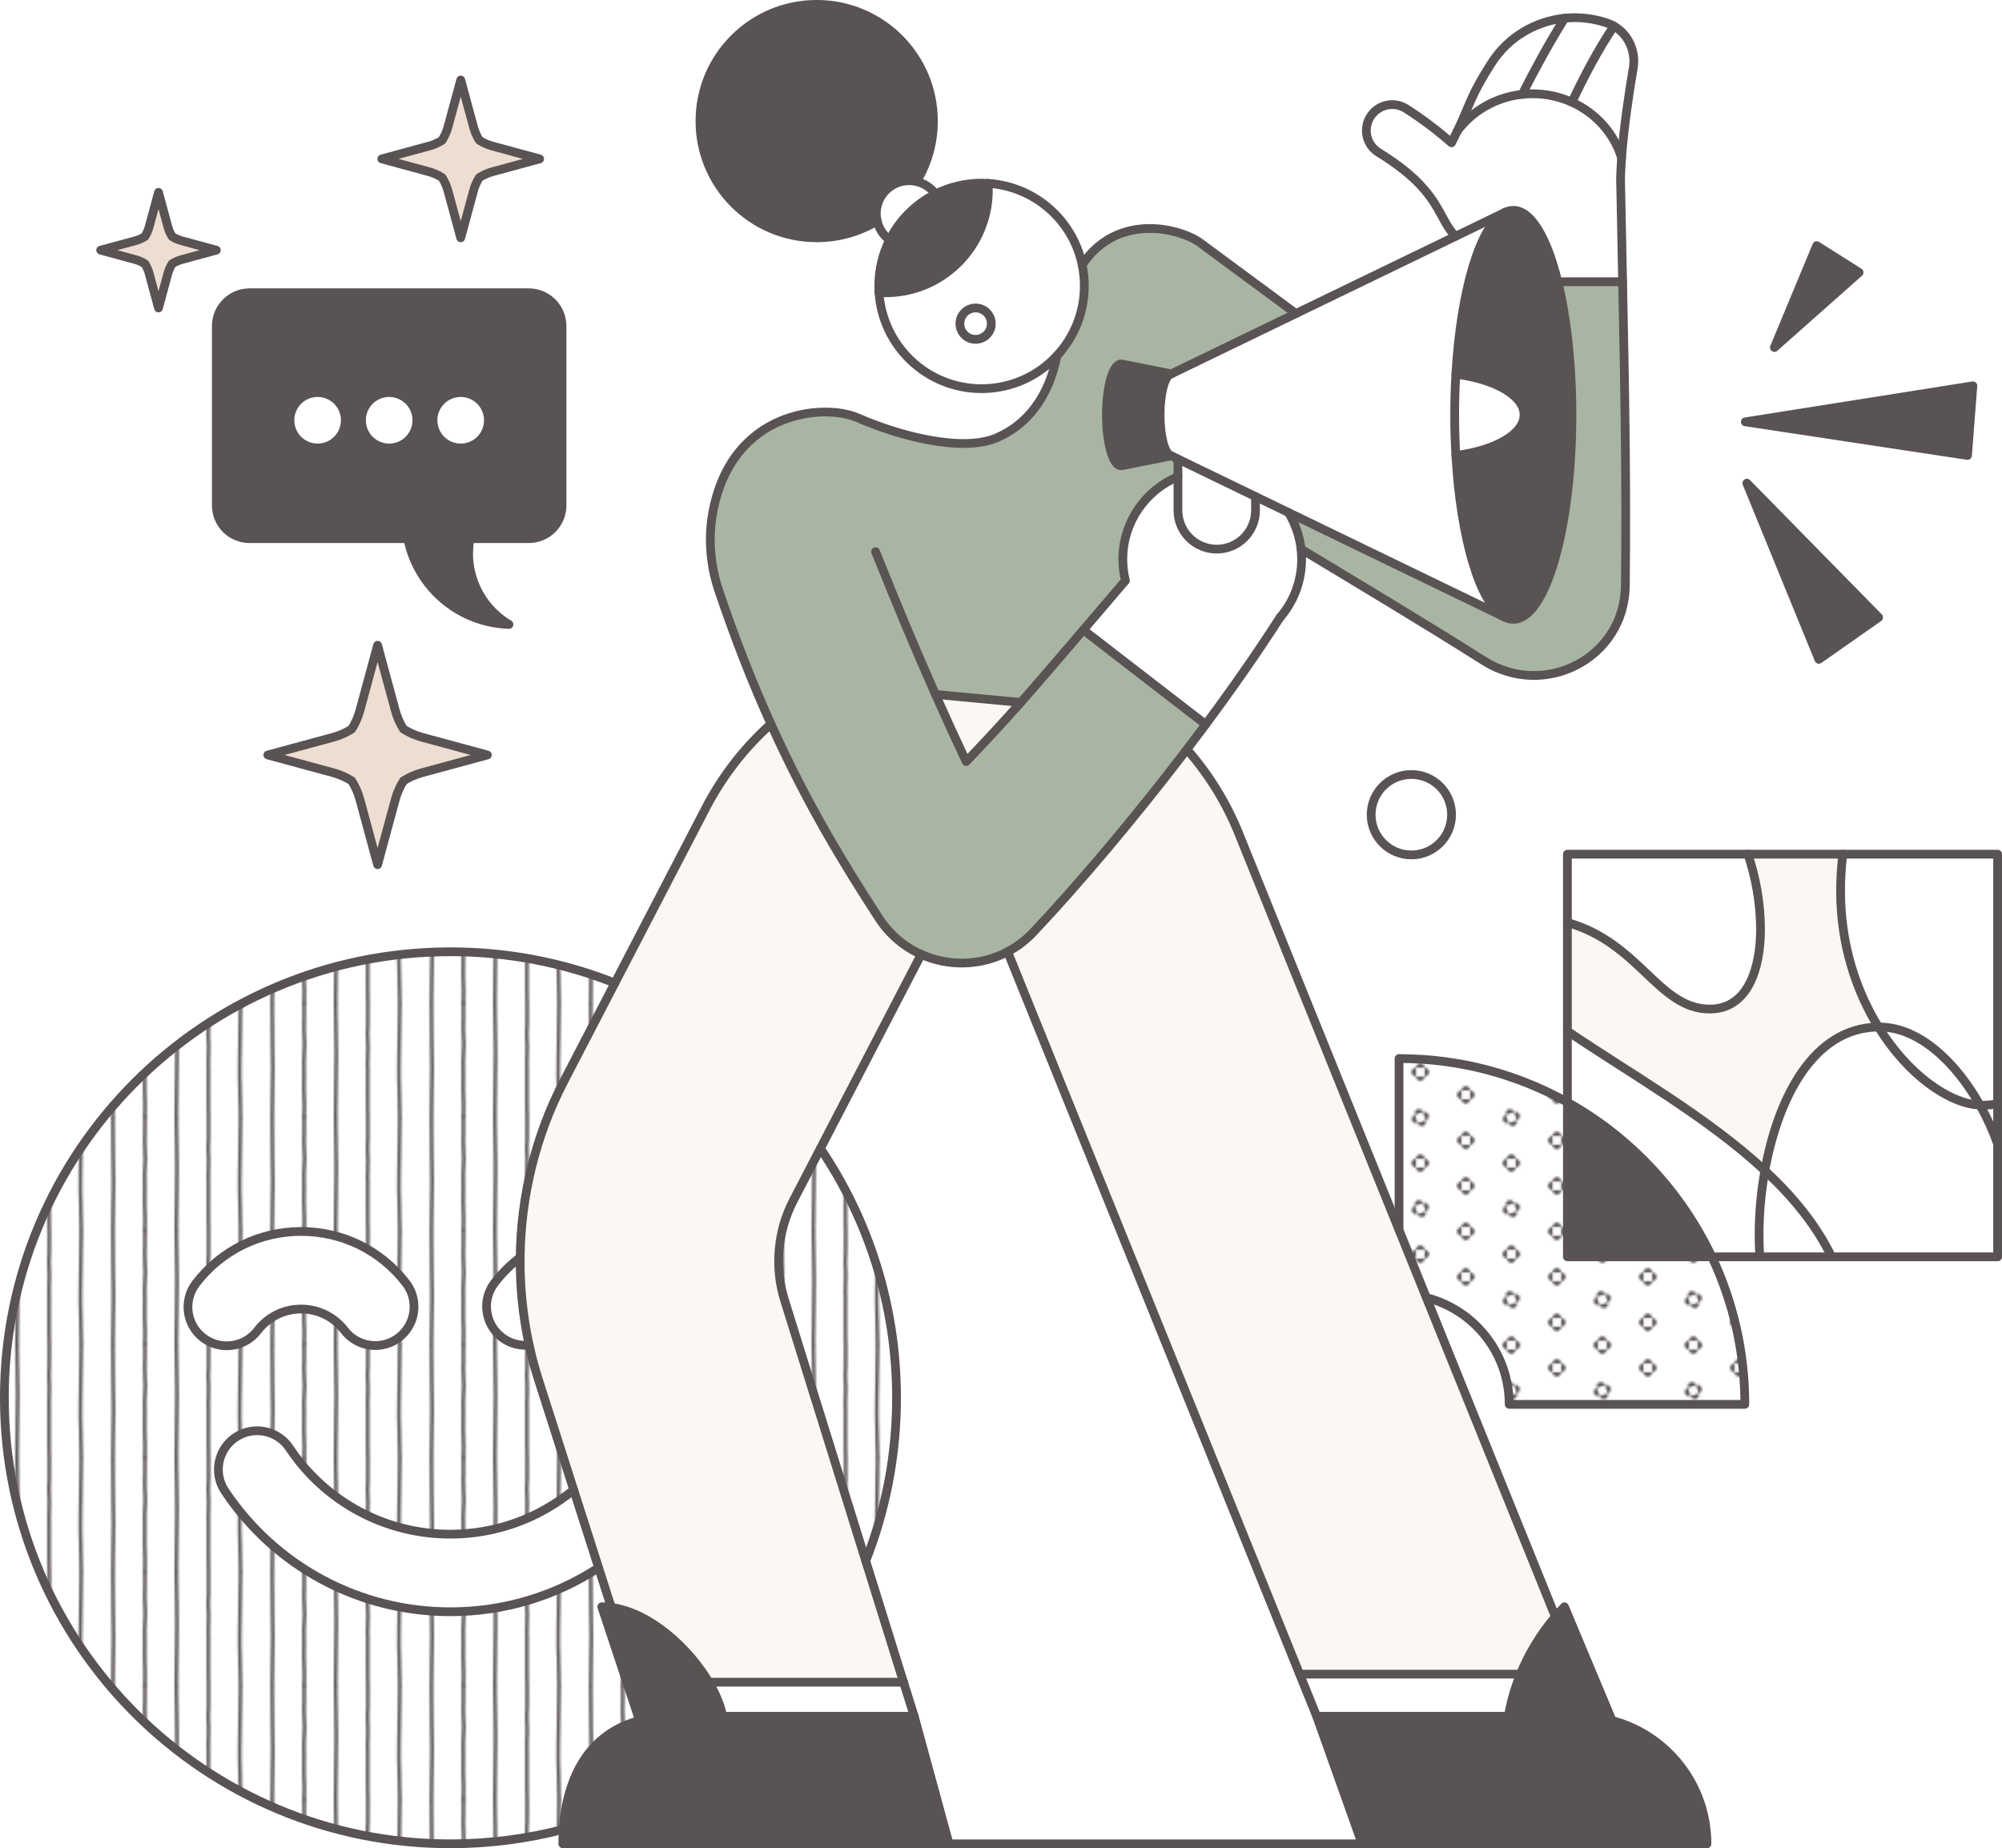 <svg xmlns="http://www.w3.org/2000/svg" xmlns:xlink="http://www.w3.org/1999/xlink" id="Ebene_2" viewBox="0 0 915.07 844.88"><defs><style>.cls-1,.cls-2,.cls-3,.cls-4{fill:none;}.cls-5{fill:#5a5353;}.cls-6{fill:#a9b5a3;}.cls-7{fill:#faf7f4;}.cls-2{stroke-width:1.5px;}.cls-2,.cls-3,.cls-4{stroke-linecap:round;stroke-linejoin:round;}.cls-2,.cls-4{stroke:#5a5353;}.cls-8{fill:url(#New_Pattern_2);}.cls-9{fill:#fff;}.cls-10{fill:#eeddd1;}.cls-3{stroke:#fff;}.cls-3,.cls-4{stroke-width:4px;}.cls-11{fill:url(#New_Pattern);}</style><pattern id="New_Pattern" x="0" y="0" width="70" height="50" patternTransform="translate(-6728.07 -61.42) scale(1.04)" patternUnits="userSpaceOnUse" viewBox="0 0 70 50"><rect class="cls-1" width="70" height="50"></rect><path class="cls-2" d="M8.89,99.96c-.05-7.08.29-14.17.29-21.25,0-4.32-.36-17.47-.29-28.09"></path><path class="cls-2" d="M22.94,99.84c.02-1.65.09-3.32.09-5.03,0-2.48-.2-4.98-.2-7.46s.02-3.83.05-7.28c0-1.44-.06-2.9-.06-4.35,0-3.1.31-4.62.31-7.37,0-1.39-.27-4.93-.27-8.33,0-1.07.03-2.14.09-3.21,0-2.06,0-4.29,0-6.7"></path><path class="cls-2" d="M36.74,99.84c.02-9.46.33-18.09.33-27.56,0-3.7-.15-7.46-.15-11.2,0-3.35-.09-7.29-.18-10.75"></path><path class="cls-2" d="M50.93,99.75c.03-1.23-.07-2.74-.07-3.99,0-1.92-.02-3.85-.02-5.78,0-3.87,0-7.66.02-11.51-.06-.41-.08-.82-.08-1.23,0-.32.18-6.67.18-8.04,0-2.2-.21-3.25-.21-5.64,0-1.3.06-2.65.17-3.87,0-2.88.01-5.88.02-9.05"></path><path class="cls-2" d="M64.98,99.71c.02-8.34-.55-15.73-.36-24.06.18-8.13.16-17.71.36-25.19"></path><path class="cls-2" d="M8.89,49.96c-.05-7.08.29-14.17.29-21.25,0-4.32-.36-17.47-.29-28.09"></path><path class="cls-2" d="M22.94,49.84c.02-1.65.09-3.32.09-5.03,0-2.48-.2-4.98-.2-7.46s.02-3.83.05-7.28c0-1.44-.06-2.9-.06-4.35,0-3.1.31-4.62.31-7.37,0-1.39-.27-4.93-.27-8.33,0-1.07.03-2.14.09-3.21,0-2.06,0-4.29,0-6.7"></path><path class="cls-2" d="M36.74,49.84c.02-9.46.33-18.09.33-27.56,0-3.7-.15-7.46-.15-11.2,0-3.35-.09-7.29-.18-10.75"></path><path class="cls-2" d="M50.93,49.75c.03-1.23-.07-2.74-.07-3.99,0-1.92-.02-3.85-.02-5.78,0-3.87,0-7.66.02-11.51-.06-.41-.08-.82-.08-1.23,0-.32.18-6.67.18-8.04,0-2.2-.21-3.25-.21-5.64,0-1.3.06-2.65.17-3.87,0-2.88.01-5.88.02-9.05"></path><path class="cls-2" d="M64.98,49.71c.02-8.34-.55-15.73-.36-24.06.18-8.13.16-17.71.36-25.19"></path><path class="cls-2" d="M8.89-.04c-.05-7.08.29-14.17.29-21.25,0-4.32-.36-17.47-.29-28.09"></path><path class="cls-2" d="M22.94-.16c.02-1.65.09-3.32.09-5.03,0-2.48-.2-4.98-.2-7.46s.02-3.83.05-7.28c0-1.44-.06-2.9-.06-4.35,0-3.1.31-4.62.31-7.37,0-1.39-.27-4.93-.27-8.33,0-1.07.03-2.14.09-3.21,0-2.06,0-4.29,0-6.7"></path><path class="cls-2" d="M36.74-.16c.02-9.46.33-18.09.33-27.56,0-3.7-.15-7.46-.15-11.2,0-3.35-.09-7.29-.18-10.75"></path><path class="cls-2" d="M50.93-.25c.03-1.23-.07-2.74-.07-3.99,0-1.92-.02-3.85-.02-5.78,0-3.87,0-7.66.02-11.51-.06-.41-.08-.82-.08-1.23,0-.32.18-6.67.18-8.04,0-2.2-.21-3.25-.21-5.64,0-1.3.06-2.65.17-3.87,0-2.88.01-5.88.02-9.05"></path><path class="cls-2" d="M64.98-.29c.02-8.34-.55-15.73-.36-24.06.18-8.13.16-17.71.36-25.19"></path></pattern><pattern id="New_Pattern_2" x="0" y="0" width="40" height="40" patternTransform="translate(-7026.04 115.7) scale(1.04)" patternUnits="userSpaceOnUse" viewBox="0 0 40 40"><rect class="cls-1" width="40" height="40"></rect><path class="cls-5" d="M36.18,30c0,1.06.86,1.91,1.91,1.91v-3.82c-1.06,0-1.91.86-1.91,1.91Z"></path><path class="cls-5" d="M40,33.82c1.06,0,1.91-.86,1.91-1.91h-3.82c0,1.06.86,1.91,1.91,1.91Z"></path><path class="cls-5" d="M40,26.18c-1.06,0-1.91.86-1.91,1.91h3.82c0-1.06-.86-1.91-1.91-1.91Z"></path><path class="cls-5" d="M16.18,40c0,1.06.86,1.91,1.91,1.91v-3.82c-1.06,0-1.91.86-1.91,1.91Z"></path><path class="cls-5" d="M21.91,38.09v3.82c1.06,0,1.91-.86,1.91-1.91s-.86-1.91-1.91-1.91Z"></path><path class="cls-5" d="M20,36.18c-1.06,0-1.91.86-1.91,1.91h3.82c0-1.06-.86-1.91-1.91-1.91Z"></path><path class="cls-5" d="M1.91,28.09v3.82c1.06,0,1.91-.86,1.91-1.91s-.86-1.91-1.91-1.91Z"></path><path class="cls-5" d="M36.18,10c0,1.06.86,1.91,1.91,1.91v-3.82c-1.06,0-1.91.86-1.91,1.91Z"></path><path class="cls-5" d="M40,13.82c1.06,0,1.91-.86,1.91-1.91h-3.82c0,1.06.86,1.91,1.91,1.91Z"></path><path class="cls-5" d="M40,6.18c-1.06,0-1.91.86-1.91,1.91h3.82c0-1.06-.86-1.91-1.91-1.91Z"></path><path class="cls-5" d="M18.79,16.37c-1,.33-1.54,1.42-1.21,2.42l3.63-1.21c-.33-1-1.42-1.54-2.42-1.21Z"></path><path class="cls-5" d="M22.42,21.21l-3.63,1.21c.33,1,1.42,1.54,2.42,1.21s1.54-1.42,1.21-2.42Z"></path><path class="cls-5" d="M16.37,21.21c.33,1,1.42,1.54,2.42,1.21l-1.21-3.63c-1,.33-1.54,1.42-1.21,2.42Z"></path><path class="cls-5" d="M23.63,18.79c-.33-1-1.42-1.54-2.42-1.21l1.21,3.63c1-.33,1.54-1.42,1.21-2.42Z"></path><path class="cls-5" d="M1.91,8.09v3.82c1.06,0,1.91-.86,1.91-1.91s-.86-1.91-1.91-1.91Z"></path><path class="cls-5" d="M20,3.82c1.06,0,1.91-.86,1.91-1.91h-3.82c0,1.06.86,1.91,1.91,1.91Z"></path><path class="cls-5" d="M0,33.82c1.06,0,1.91-.86,1.91-1.91H-1.91c0,1.06.86,1.91,1.91,1.91Z"></path><path class="cls-5" d="M0,26.18c-1.06,0-1.91.86-1.91,1.91H1.91c0-1.06-.86-1.91-1.91-1.91Z"></path><path class="cls-5" d="M0,13.82c1.06,0,1.91-.86,1.91-1.91H-1.91c0,1.06.86,1.91,1.91,1.91Z"></path><path class="cls-5" d="M0,6.18c-1.06,0-1.91.86-1.91,1.91H1.91c0-1.06-.86-1.91-1.91-1.91Z"></path><path class="cls-5" d="M16.18,0c0,1.06.86,1.91,1.91,1.91V-1.91c-1.06,0-1.91.86-1.91,1.91Z"></path><path class="cls-5" d="M21.91-1.91V1.91c1.06,0,1.91-.86,1.91-1.91s-.86-1.91-1.91-1.91Z"></path></pattern></defs><g id="illustrations"><path class="cls-9" d="M645.1,354.06c-10.15,0-18.37,8.22-18.37,18.36,0,10.15,8.22,18.38,18.37,18.38s18.38-8.23,18.38-18.38c0-10.15-8.23-18.37-18.38-18.37Z"></path><path class="cls-10" d="M46.02,114.36l15.73,4.27c1.59.42,3.09,1.1,4.47,1.95.87,1.38,1.53,2.88,1.97,4.47l4.26,15.74,4.27-15.74c.42-1.59,1.1-3.09,1.97-4.47,1.37-.86,2.88-1.53,4.46-1.95l15.74-4.27-15.74-4.27c-1.58-.42-3.09-1.1-4.46-1.95-.87-1.38-1.54-2.88-1.97-4.47l-4.27-15.74-4.26,15.74c-.43,1.59-1.1,3.09-1.97,4.47-1.38.86-2.88,1.53-4.47,1.95l-15.73,4.27Z"></path><path class="cls-5" d="M114.08,133.84h127.61c8.4,0,15.21,6.8,15.21,15.2v82.02c0,8.4-6.81,15.2-15.21,15.2h-26.83c-2.93,15.82,4.54,31.35,17.79,39.21-3.1-.1-6.24-.5-9.37-1.22-19.28-4.45-33.23-19.76-36.87-37.99h-72.33c-8.39,0-15.2-6.8-15.2-15.2v-82.02c0-8.4,6.81-15.2,15.2-15.2ZM145.18,200.78c4.78,0,8.65-3.87,8.65-8.66s-3.87-8.65-8.65-8.65-8.66,3.87-8.66,8.65,3.87,8.66,8.66,8.66ZM177.88,200.78c4.79,0,8.66-3.87,8.66-8.66s-3.87-8.65-8.66-8.65-8.65,3.87-8.65,8.65,3.87,8.66,8.65,8.66ZM210.59,200.78c4.78,0,8.66-3.87,8.66-8.66s-3.89-8.65-8.66-8.65-8.66,3.87-8.66,8.65,3.89,8.66,8.66,8.66Z"></path><path class="cls-10" d="M122.43,345.13l29.86,8.1c3.01.81,5.85,2.08,8.47,3.73,1.65,2.62,2.91,5.46,3.73,8.47l8.1,29.86,8.1-29.86c.82-3.01,2.09-5.85,3.73-8.47,2.62-1.65,5.47-2.91,8.48-3.73l29.85-8.1-29.85-8.1c-3.01-.81-5.86-2.08-8.48-3.73-1.63-2.62-2.9-5.46-3.73-8.47l-8.1-29.86-8.1,29.86c-.81,3.01-2.08,5.85-3.73,8.47-2.62,1.65-5.46,2.91-8.47,3.73l-29.86,8.1Z"></path><path class="cls-9" d="M145.18,183.47c-4.79,0-8.66,3.87-8.66,8.65s3.87,8.66,8.66,8.66,8.65-3.87,8.65-8.66-3.87-8.65-8.65-8.65Z"></path><path class="cls-9" d="M177.88,183.47c-4.78,0-8.65,3.87-8.65,8.65s3.87,8.66,8.65,8.66,8.66-3.87,8.66-8.66-3.87-8.65-8.66-8.65Z"></path><path class="cls-10" d="M174.51,72.64l21.47,5.83c2.17.58,4.22,1.5,6.09,2.69,1.19,1.87,2.1,3.93,2.69,6.09l5.83,21.47,5.83-21.47c.58-2.16,1.5-4.22,2.67-6.09,1.89-1.19,3.93-2.1,6.1-2.69l21.47-5.83-21.47-5.83c-2.17-.58-4.22-1.5-6.1-2.67-1.18-1.89-2.09-3.93-2.67-6.1l-5.83-21.47-5.83,21.47c-.58,2.17-1.5,4.22-2.69,6.1-1.87,1.18-3.92,2.09-6.09,2.67l-21.47,5.83Z"></path><path class="cls-9" d="M210.59,183.47c-4.78,0-8.66,3.87-8.66,8.65s3.89,8.66,8.66,8.66,8.66-3.87,8.66-8.66-3.89-8.65-8.66-8.65Z"></path><path class="cls-7" d="M237.75,574.82c-.15,13.43,1.22,26.89,4.11,40.07,1.17,5.33,2.58,10.62,4.25,15.83l33.29,104.1c17.67,2.34,35.35,18.55,44.62,34.18h88.96s-54.27-174.29-54.27-174.29c-4.82-15.1-3.41-31.82,3.9-45.88l58.44-112.53c-7.62-3.42-14.42-9.01-19.39-16.67-15.83-24.39-32.73-51.98-49.28-88.65-11.92,10.65-22.08,23.56-29.79,38.41l-64.89,124.97c-12.94,24.92-19.66,52.65-19.94,80.48Z"></path><path class="cls-9" d="M262.21,681.05c-15.6,12.93-35.37,20.25-56.2,20.28-29.67.06-57.23-14.67-73.72-39.39-5.43-8.15-16.45-10.34-24.59-4.91-8.14,5.44-10.34,16.45-4.9,24.59,23.1,34.63,61.71,55.26,103.28,55.18,24.41-.03,47.76-7.21,67.54-20.14l5.81,18.16c-1.44-.19-2.88-.3-4.32-.3l17.25,52c-22.9,6.06-33.31,25.69-34.87,49.78h-.01c-16.37,4.26-33.52,6.55-51.2,6.58-112.61.19-204.06-90.93-204.26-203.55-.19-112.6,90.93-204.05,203.55-204.24,26.66-.05,52.14,5.03,75.49,14.3l-23.35,44.96c-12.94,24.92-19.66,52.65-19.94,80.48h-.01c-4.33,3.28-8.27,7.18-11.69,11.63-5.94,7.78-4.47,18.91,3.3,24.87,3.23,2.47,7.03,3.65,10.8,3.65.57,0,1.14-.02,1.7-.08h.01c1.17,5.33,2.58,10.62,4.25,15.83l16.09,50.33ZM117.71,608.26c4.78-6.25,12.02-9.84,19.86-9.85,7.85-.01,15.1,3.55,19.9,9.78,3.51,4.54,8.77,6.9,14.09,6.9,3.77-.01,7.57-1.21,10.79-3.69,7.75-5.99,9.19-17.12,3.21-24.88-11.59-15.02-29.1-23.61-48.04-23.58-18.95.03-36.43,8.69-47.96,23.75-5.95,7.77-4.48,18.9,3.3,24.86,7.77,5.95,18.9,4.48,24.86-3.29Z"></path><path class="cls-11" d="M262.21,681.05c-15.6,12.93-35.37,20.25-56.2,20.28-29.67.06-57.23-14.67-73.72-39.39-5.43-8.15-16.45-10.34-24.59-4.91-8.14,5.44-10.34,16.45-4.9,24.59,23.1,34.63,61.71,55.26,103.28,55.18,24.41-.03,47.76-7.21,67.54-20.14l5.81,18.16c-1.44-.19-2.88-.3-4.32-.3l17.25,52c-22.9,6.06-33.31,25.69-34.87,49.78h-.01c-16.37,4.26-33.52,6.55-51.2,6.58-112.61.19-204.06-90.93-204.26-203.55-.19-112.6,90.93-204.05,203.55-204.24,26.66-.05,52.14,5.03,75.49,14.3l-23.35,44.96c-12.94,24.92-19.66,52.65-19.94,80.48h-.01c-4.33,3.28-8.27,7.18-11.69,11.63-5.94,7.78-4.47,18.91,3.3,24.87,3.23,2.47,7.03,3.65,10.8,3.65.57,0,1.14-.02,1.7-.08h.01c1.17,5.33,2.58,10.62,4.25,15.83l16.09,50.33ZM117.71,608.26c4.78-6.25,12.02-9.84,19.86-9.85,7.85-.01,15.1,3.55,19.9,9.78,3.51,4.54,8.77,6.9,14.09,6.9,3.77-.01,7.57-1.21,10.79-3.69,7.75-5.99,9.19-17.12,3.21-24.88-11.59-15.02-29.1-23.61-48.04-23.58-18.95.03-36.43,8.69-47.96,23.75-5.95,7.77-4.48,18.9,3.3,24.86,7.77,5.95,18.9,4.48,24.86-3.29Z"></path><path class="cls-5" d="M257.25,842.88h176.55s-15.91-58.28-15.91-58.28h-87.59c-.82-4.72-3.04-10.13-6.29-15.6-9.27-15.63-26.95-31.84-44.62-34.18-1.44-.19-2.88-.3-4.32-.3l17.25,52c-22.9,6.06-33.31,25.69-34.87,49.78-.15,2.16-.22,4.35-.22,6.58Z"></path><path class="cls-6" d="M551.1,331.18c-2.85,3.83-5.71,7.63-8.59,11.41-24.72,32.46-50.4,62.59-70.18,83.55-3.53,3.74-7.51,6.72-11.76,8.96-12.38,6.53-27.04,6.79-39.52,1.2-7.62-3.42-14.42-9.01-19.39-16.67-15.83-24.39-32.73-51.98-49.28-88.65-8.07-17.87-16.05-37.92-23.78-60.81-3.89-11.5-4.99-23.8-2.82-35.74,8.56-46.84,50.88-50.16,66.32-43.4,18.79,8.24,47.52,15.86,63.41,9.15,14.07-5.94,24.01-18.99,27.6-37.55h-.01c7.77-8.38,12.51-19.6,12.51-31.92,0-3.3-.34-6.54-.98-9.65,16.5-24.8,46.52-16.4,55.1-9.21l42.6,31.48h0s-56.95,27.56-56.95,27.56l-22.6-4.49c-.13-.02-.25-.03-.39-.03-3.68,0-6.66,10.41-6.66,23.27,0,12.86,2.98,23.27,6.66,23.27.14,0,.26-.01.39-.03l22.6-4.49,3.04,1.46v8.07c-14.79,6.15-25.19,20.74-25.19,37.75,0,3.37.4,6.64,1.18,9.77-6.86,8.02-13.18,15.46-19.21,22.57l55.91,43.18ZM427.6,317.45c4.55,10.25,9.18,20.38,14.03,30.7,9.03-9.41,17.14-18.24,24.96-27.04l-38.99-3.66Z"></path><path class="cls-5" d="M373.29,2c-29.46,0-53.36,23.88-53.36,53.36,0,29.47,23.9,53.36,53.36,53.36,10.11,0,19.58-2.81,27.63-7.7h.01c-.25-1.1-.39-2.23-.39-3.39,0-8.29,6.72-15.02,15.01-15.02,1.17,0,2.3.14,3.39.39,4.89-8.06,7.7-17.52,7.7-27.63,0-29.47-23.88-53.36-53.36-53.36Z"></path><path class="cls-11" d="M362.6,548.83c-7.3,14.07-8.72,30.79-3.9,45.88l36.99,118.9c9.14-23.22,14.14-48.51,14.09-74.98-.08-42.09-12.9-81.19-34.81-113.63l-12.38,23.83Z"></path><path class="cls-9" d="M400.55,97.62c0,1.17.14,2.3.39,3.39.81,3.53,2.87,6.58,5.68,8.67,4.55-9.06,11.93-16.47,21.01-21-2.09-2.82-5.14-4.88-8.67-5.69-1.1-.25-2.23-.39-3.39-.39-8.29,0-15.01,6.73-15.01,15.02Z"></path><path class="cls-5" d="M401.67,130.7c0,1.02.03,2.02.1,3.03,1.01.07,2,.1,3.02.1,25.94,0,46.98-21.04,46.98-46.98,0-1.02-.03-2.02-.1-3.03-1.01-.07-2.01-.1-3.03-.1-7.55,0-14.7,1.78-21.02,4.96-9.07,4.54-16.46,11.94-21.01,21-3.17,6.32-4.95,13.46-4.95,21.02Z"></path><path class="cls-9" d="M451.77,86.85c0-1.02-.03-2.02-.1-3.03,21.28,1.35,38.7,16.87,42.96,37.23.64,3.11.98,6.34.98,9.65,0,12.32-4.74,23.54-12.51,31.91-8.57,9.27-20.83,15.06-34.46,15.06-24.92,0-45.31-19.42-46.87-43.94,1.01.07,2,.1,3.02.1,25.94,0,46.98-21.04,46.98-46.98ZM445.91,155.13c3.97,0,7.18-3.21,7.18-7.17s-3.21-7.17-7.18-7.17-7.17,3.21-7.17,7.17,3.21,7.17,7.17,7.17Z"></path><path class="cls-9" d="M412.98,769h-88.96c3.25,5.47,5.46,10.88,6.29,15.6h87.59c-.82-2.57-2.55-8.06-4.9-15.6h-.01Z"></path><path class="cls-7" d="M466.59,321.11l-38.99-3.66c4.55,10.25,9.18,20.38,14.03,30.7,9.03-9.41,17.14-18.24,24.96-27.04Z"></path><path class="cls-9" d="M445.91,140.79c-3.95,0-7.17,3.21-7.17,7.17s3.21,7.17,7.17,7.17,7.18-3.21,7.18-7.17-3.21-7.17-7.18-7.17Z"></path><path class="cls-7" d="M460.57,435.09l133.47,330.22h100.92c3.9-9.62,9.33-18.47,15.98-26.24l-71.47-176.82h0s-73.28-181.31-73.28-181.31c-5.68-14.05-13.71-27.03-23.67-38.35h-.01c-24.72,32.44-50.4,62.58-70.18,83.54-3.53,3.74-7.51,6.72-11.76,8.96Z"></path><path class="cls-9" d="M495.19,288l55.91,43.18c12.01-16.19,23.61-32.75,33.95-48.87h0s.03-.05.05-.07c6.14-7.14,9.84-16.42,9.84-26.58,0-1.58-.09-3.12-.26-4.65-.69-6.07-2.71-11.75-5.76-16.72l-15.04-7.28v6.29c0,9.79-7.94,17.74-17.74,17.74s-17.72-7.94-17.72-17.74v-15.38c-14.79,6.15-25.19,20.74-25.19,37.75,0,3.37.4,6.64,1.18,9.77-6.86,8.02-13.18,15.46-19.21,22.57Z"></path><path class="cls-5" d="M512.38,166.37c-3.68,0-6.66,10.41-6.66,23.27,0,12.86,2.98,23.27,6.66,23.27.14,0,.26-.01.39-.03l22.6-4.49-.53-.26c-2.61-1.26-4.61-9.05-4.61-18.48,0-9.43,2-17.22,4.61-18.48l.53-.26-22.6-4.49c-.13-.02-.25-.03-.39-.03Z"></path><path class="cls-9" d="M534.85,171.16c-2.61,1.26-4.61,9.05-4.61,18.48,0,9.43,2,17.22,4.61,18.48l152.77,73.94c-11.12-5.93-19.99-35.68-22.18-73.85-.35-6-.54-12.22-.54-18.57s.18-12.57.54-18.57c2.19-38.17,11.06-67.92,22.18-73.85l-152.77,73.94Z"></path><path class="cls-9" d="M538.41,217.91v15.38c0,9.79,7.93,17.74,17.72,17.74s17.74-7.94,17.74-17.74v-6.29s-35.46-17.17-35.46-17.17v8.07Z"></path><path class="cls-6" d="M687.62,282.06l-98.7-47.77c3.05,4.97,5.07,10.65,5.76,16.72,26.76,16.18,53.84,32.28,83.56,51.07,27.91,17.62,64.32-1.38,64.67-34.39.51-46.75-.22-87.2-1.25-138.9h-29.62c4.02,16.35,6.46,37.61,6.46,60.84,0,51.63-12,93.49-26.8,93.49-1.26,0-2.5-.31-3.71-.89l-.37-.18Z"></path><path class="cls-9" d="M594.04,765.31l7.79,19.29h87.6c1.17-6.7,3.04-13.15,5.53-19.29h-100.92Z"></path><path class="cls-5" d="M601.83,784.6l20.74,58.28h157.64c0-27.04-18.4-49.77-43.36-56.36l-21.77-52c-1.43,1.47-2.82,2.98-4.15,4.55-6.65,7.77-12.08,16.62-15.98,26.24-2.49,6.14-4.37,12.59-5.53,19.29h-87.6Z"></path><path class="cls-9" d="M626.25,53.48c-3.42,5.57-1.67,12.85,3.9,16.26,28.49,17.54,26.49,29.44,35.1,38.3l22.74-11.01c1.21-.58,2.46-.89,3.71-.89,8.14,0,15.43,12.66,20.34,32.65h29.62s-.9-45.04-.9-45.04h-.05c0-3.55.17-7.49.48-11.61-3.45-11.27-11.82-20.51-22.7-25.43-5.45-2.47-11.54-3.85-17.96-3.85-1.62,0-3.21.09-4.78.26-12.21,1.31-22.83,7.62-29.64,16.75-.78,1.62-1.66,3.41-2.67,5.39-10.51-9.25-20.27-15.28-20.92-15.69-5.54-3.45-12.85-1.67-16.26,3.9Z"></path><path class="cls-9" d="M639.46,562.25l12.51,30.95c21.75,5.57,37.84,25.29,37.84,48.79h107.71c0-24.12-5.41-46.99-15.07-67.45h-66.02v-70.65c-22.78-12.73-49.03-19.98-76.97-19.98v78.34Z"></path><path class="cls-8" d="M639.46,562.25l12.51,30.95c21.75,5.57,37.84,25.29,37.84,48.79h107.71c0-24.12-5.41-46.99-15.07-67.45h-66.02v-70.65c-22.78-12.73-49.03-19.98-76.97-19.98v78.34Z"></path><path class="cls-9" d="M665.44,171.07c-.35,6-.54,12.22-.54,18.57s.18,12.57.54,18.57c17.99-2.29,31.18-9.74,31.18-18.57s-13.19-16.29-31.18-18.57Z"></path><path class="cls-9" d="M681.72,28.81c-9.71,15.18-9.46,18.19-15.61,31.07,6.81-9.13,17.44-15.44,29.64-16.75,5.58-11.04,12.27-23.4,19.44-34.81-13.39,1.36-25.87,8.62-33.47,20.49Z"></path><path class="cls-5" d="M687.99,97.04l-.37.18c-11.12,5.93-19.99,35.68-22.18,73.85,17.99,2.29,31.18,9.74,31.18,18.57s-13.19,16.29-31.18,18.57c2.19,38.17,11.06,67.92,22.18,73.85l.37.18c1.21.58,2.46.89,3.71.89,14.8,0,26.8-41.86,26.8-93.49,0-23.23-2.43-44.49-6.46-60.84-4.91-19.99-12.21-32.65-20.34-32.65-1.26,0-2.5.31-3.71.89Z"></path><path class="cls-9" d="M695.76,43.13c1.57-.17,3.15-.26,4.78-.26,6.42,0,12.51,1.38,17.96,3.85h0c5.41-11.58,11.93-24.01,19.19-34.78-.96-.55-1.99-1.02-3.07-1.39-6.39-2.19-13.01-2.89-19.42-2.23-7.17,11.41-13.86,23.77-19.44,34.81Z"></path><path class="cls-5" d="M716.43,503.89v70.65s66.02,0,66.02,0c-14.11-29.87-37.3-54.6-66.02-70.65Z"></path><path class="cls-9" d="M716.43,471.37v32.52c28.72,16.05,51.91,40.78,66.02,70.65h21.92c-.22-3.47-.33-6.89-.33-10.22,0-9.14.85-19.19,2.65-29.2-26.46-24.64-61.52-44.25-90.26-63.76Z"></path><path class="cls-7" d="M716.43,421.73v49.63c28.74,19.51,63.8,39.12,90.26,63.76,5.89-32.78,21.98-65.36,51.92-65.62-10.16-16.43-17.31-37.72-17.31-62.12,0-5.67.34-11.34,1.02-16.91h-43.38c3.42,10.24,5.76,21.83,5.76,34.56,0,17.03-5.47,36.25-23.2,36.25-23.48,0-32.07-30.28-65.06-39.54Z"></path><path class="cls-9" d="M716.43,390.47v31.27c32.99,9.26,41.58,39.54,65.06,39.54,17.73,0,23.2-19.22,23.2-36.25,0-12.73-2.34-24.32-5.76-34.56h-82.5Z"></path><path class="cls-9" d="M718.5,46.71h0c10.88,4.93,19.24,14.17,22.7,25.44.99-13.74,3.39-29.63,5.33-41.06,1.3-7.69-2.27-15.37-8.83-19.14-7.26,10.77-13.78,23.2-19.19,34.76Z"></path><polygon class="cls-5" points="797.74 192.84 899.3 208.21 901.76 176.37 797.74 192.84"></polygon><polygon class="cls-5" points="798.44 220.86 831.36 301.41 858.68 282.24 798.44 220.86"></polygon><path class="cls-9" d="M804.04,564.32c0,3.33.11,6.74.33,10.22h32.83c-7.1-14.65-17.82-27.62-30.51-39.42-1.81,10.01-2.65,20.06-2.65,29.2Z"></path><polygon class="cls-5" points="830.39 112.28 811.04 158.86 849.75 124.54 830.39 112.28"></polygon><path class="cls-9" d="M806.69,535.12c12.7,11.79,23.42,24.76,30.51,39.42h75.87s0-51.59,0-51.59c-2.1-5.99-4.83-12.01-8.06-17.75-14.3-.71-32.97-13.95-46.41-35.7-29.94.26-46.03,32.84-51.92,65.62Z"></path><path class="cls-9" d="M842.31,390.47c-.67,5.58-1.02,11.25-1.02,16.91,0,24.4,7.15,45.69,17.31,62.12.13-.01.25-.01.38-.01,18.24,0,35.05,16.18,46.03,35.71.41.02.81.03,1.21.03,2.31,0,4.59-.23,6.85-.66v-114.11s-70.76,0-70.76,0Z"></path><path class="cls-9" d="M858.99,469.49c-.13,0-.25,0-.38.01,13.44,21.75,32.11,34.99,46.41,35.7-10.98-19.53-27.79-35.71-46.03-35.71Z"></path><path class="cls-9" d="M906.23,505.24c-.4,0-.8-.01-1.21-.03,3.22,5.74,5.95,11.76,8.06,17.75v-18.38c-2.25.43-4.54.66-6.85.66Z"></path><path class="cls-4" d="M257.45,836.3c-16.37,4.26-33.52,6.55-51.2,6.58-112.61.19-204.06-90.93-204.26-203.55-.19-112.6,90.93-204.05,203.55-204.24,26.66-.05,52.14,5.03,75.49,14.3"></path><path class="cls-4" d="M374.98,525c21.91,32.44,34.73,71.54,34.81,113.63.05,26.47-4.95,51.76-14.09,74.98"></path><path class="cls-4" d="M262.21,681.05c-15.6,12.93-35.37,20.25-56.2,20.28-29.67.06-57.23-14.67-73.72-39.39-5.43-8.15-16.45-10.34-24.59-4.91-8.14,5.44-10.34,16.45-4.9,24.59,23.1,34.63,61.71,55.26,103.28,55.18,24.41-.03,47.76-7.21,67.54-20.14"></path><path class="cls-4" d="M171.56,615.1c3.77-.01,7.57-1.21,10.79-3.69,7.75-5.99,9.19-17.12,3.21-24.88-11.59-15.02-29.1-23.61-48.04-23.58-18.95.03-36.43,8.69-47.96,23.75-5.95,7.77-4.48,18.9,3.3,24.86,7.77,5.95,18.9,4.48,24.86-3.29,4.78-6.25,12.02-9.84,19.86-9.85,7.85-.01,15.1,3.55,19.9,9.78,3.51,4.54,8.77,6.9,14.09,6.9Z"></path><path class="cls-4" d="M241.85,614.89c-.56.06-1.13.08-1.7.08-3.77,0-7.57-1.18-10.8-3.65-7.77-5.95-9.25-17.09-3.3-24.87,3.42-4.46,7.36-8.35,11.69-11.63"></path><path class="cls-4" d="M232.64,285.46c-13.26-7.86-20.72-23.39-17.79-39.21h26.83c8.4,0,15.21-6.8,15.21-15.2v-82.02c0-8.4-6.81-15.2-15.21-15.2h-127.61c-8.39,0-15.2,6.8-15.2,15.2v82.02c0,8.4,6.81,15.2,15.2,15.2h72.33c3.63,18.23,17.59,33.54,36.87,37.99,3.13.72,6.27,1.12,9.37,1.22Z"></path><path class="cls-3" d="M201.92,192.12c0-4.78,3.89-8.65,8.66-8.65s8.66,3.87,8.66,8.65-3.89,8.66-8.66,8.66-8.66-3.87-8.66-8.66Z"></path><path class="cls-3" d="M169.23,192.12c0-4.78,3.87-8.65,8.65-8.65s8.66,3.87,8.66,8.65-3.87,8.66-8.66,8.66-8.65-3.87-8.65-8.66Z"></path><path class="cls-3" d="M136.52,192.12c0-4.78,3.87-8.65,8.66-8.65s8.65,3.87,8.65,8.65-3.87,8.66-8.65,8.66-8.66-3.87-8.66-8.66Z"></path><path class="cls-4" d="M122.43,345.13l29.86-8.1c3.01-.81,5.85-2.08,8.47-3.73,1.65-2.62,2.91-5.46,3.73-8.47l8.1-29.86,8.1,29.86c.82,3.01,2.09,5.85,3.73,8.47,2.62,1.65,5.47,2.91,8.48,3.73l29.85,8.1-29.85,8.1c-3.01.81-5.86,2.08-8.48,3.73-1.63,2.62-2.9,5.46-3.73,8.47l-8.1,29.86-8.1-29.86c-.81-3.01-2.08-5.85-3.73-8.47-2.62-1.65-5.46-2.91-8.47-3.73l-29.86-8.1Z"></path><path class="cls-4" d="M174.51,72.64l21.47-5.83c2.17-.58,4.22-1.5,6.09-2.67,1.19-1.89,2.1-3.93,2.69-6.1l5.83-21.47,5.83,21.47c.58,2.17,1.5,4.22,2.67,6.1,1.89,1.18,3.93,2.09,6.1,2.67l21.47,5.83-21.47,5.83c-2.17.58-4.22,1.5-6.1,2.69-1.18,1.87-2.09,3.93-2.67,6.09l-5.83,21.47-5.83-21.47c-.58-2.16-1.5-4.22-2.69-6.09-1.87-1.19-3.92-2.1-6.09-2.69l-21.47-5.83Z"></path><path class="cls-4" d="M46.02,114.36l15.73-4.27c1.59-.42,3.09-1.1,4.47-1.95.87-1.38,1.53-2.88,1.97-4.47l4.26-15.74,4.27,15.74c.42,1.59,1.1,3.09,1.97,4.47,1.37.86,2.88,1.53,4.46,1.95l15.74,4.27-15.74,4.27c-1.58.42-3.09,1.1-4.46,1.95-.87,1.38-1.54,2.88-1.97,4.47l-4.27,15.74-4.26-15.74c-.43-1.59-1.1-3.09-1.97-4.47-1.38-.86-2.88-1.53-4.47-1.95l-15.73-4.27Z"></path><path class="cls-4" d="M626.73,372.42c0-10.15,8.22-18.36,18.37-18.36s18.38,8.22,18.38,18.37c0,10.15-8.23,18.38-18.38,18.38s-18.37-8.23-18.37-18.38Z"></path><polygon class="cls-4" points="798.44 220.86 858.68 282.24 831.36 301.41 798.44 220.86"></polygon><polygon class="cls-4" points="797.74 192.84 901.76 176.37 899.3 208.21 797.74 192.84"></polygon><polygon class="cls-4" points="811.04 158.86 849.75 124.54 830.39 112.28 811.04 158.86"></polygon><path class="cls-4" d="M651.98,593.2c21.75,5.57,37.84,25.29,37.84,48.79h107.71c0-24.12-5.41-46.99-15.07-67.45-14.12-29.87-37.3-54.6-66.02-70.65-22.78-12.73-49.03-19.98-76.97-19.98v78.33"></path><polygon class="cls-4" points="716.43 503.89 716.43 574.54 913.07 574.54 913.07 390.47 716.43 390.47 716.43 503.89"></polygon><path class="cls-4" d="M913.07,504.58c-2.25.43-4.54.66-6.85.66-.4,0-.8-.01-1.21-.03-14.29-.75-32.97-13.96-46.41-35.7-10.16-16.43-17.31-37.72-17.31-62.12,0-5.67.34-11.34,1.02-16.91"></path><path class="cls-4" d="M913.07,522.95c-2.1-5.99-4.83-12.01-8.06-17.75-10.98-19.53-27.79-35.71-46.03-35.71-.13,0-.25,0-.38.01-29.94.26-46.02,32.85-51.92,65.62-1.8,10.01-2.65,20.06-2.65,29.2,0,3.33.11,6.74.33,10.22"></path><path class="cls-4" d="M837.2,574.54c-7.1-14.65-17.82-27.61-30.51-39.42-26.47-24.62-61.52-44.25-90.26-63.76"></path><path class="cls-4" d="M798.93,390.47c3.42,10.24,5.76,21.83,5.76,34.56,0,17.03-5.47,36.25-23.2,36.25-23.48,0-32.07-30.28-65.06-39.54"></path><path class="cls-4" d="M401.77,133.73c-.07-1.01-.1-2.01-.1-3.03,0-7.55,1.78-14.7,4.95-21.02,4.54-9.06,11.94-16.46,21.01-21,6.32-3.17,13.46-4.96,21.02-4.96,1.02,0,2.02.04,3.03.1,21.28,1.4,38.73,16.86,42.96,37.23.64,3.11.98,6.34.98,9.65,0,12.32-4.75,23.53-12.51,31.91-8.58,9.26-20.83,15.06-34.46,15.06-24.92,0-45.25-19.42-46.87-43.94Z"></path><path class="cls-4" d="M451.66,83.83c.07,1.01.1,2.01.1,3.03,0,25.94-21.04,46.98-46.98,46.98-1.02,0-2.01-.03-3.02-.1h-.01"></path><path class="cls-4" d="M400.92,101.01c-8.06,4.89-17.52,7.7-27.63,7.7-29.46,0-53.36-23.88-53.36-53.36,0-29.47,23.9-53.36,53.36-53.36,29.47,0,53.36,23.88,53.36,53.36,0,10.11-2.81,19.58-7.7,27.63"></path><path class="cls-4" d="M406.61,109.69c-2.81-2.09-4.87-5.14-5.68-8.67-.25-1.1-.39-2.23-.39-3.39,0-8.29,6.72-15.02,15.01-15.02,1.17,0,2.3.14,3.39.39,3.53.81,6.58,2.87,8.67,5.69"></path><path class="cls-4" d="M438.75,147.96c0-3.95,3.21-7.17,7.17-7.17s7.18,3.21,7.18,7.17-3.21,7.17-7.18,7.17-7.17-3.21-7.17-7.17Z"></path><path class="cls-4" d="M588.92,234.29c3.05,4.97,5.08,10.65,5.76,16.72.17,1.53.26,3.07.26,4.65,0,10.16-3.7,19.44-9.84,26.58"></path><path class="cls-4" d="M666.11,59.88c6.81-9.13,17.44-15.43,29.64-16.75,1.57-.17,3.15-.26,4.78-.26,6.42,0,12.51,1.39,17.96,3.85,10.88,4.92,19.24,14.16,22.7,25.43"></path><path class="cls-4" d="M594.68,251.01c26.76,16.18,53.84,32.28,83.56,51.07,27.91,17.62,64.32-1.38,64.67-34.39.51-46.75-.2-87.2-1.25-138.9l-.9-45.04h-.05c0-3.55.18-7.49.48-11.61,1.01-13.74,3.39-29.63,5.33-41.06,1.3-7.69-2.27-15.38-8.83-19.14-.96-.55-1.99-1.02-3.07-1.39-6.39-2.19-13-2.89-19.42-2.23-13.39,1.37-25.87,8.62-33.47,20.49-9.71,15.18-9.45,18.2-15.61,31.07-.78,1.62-1.66,3.41-2.67,5.39-10.51-9.25-20.27-15.28-20.92-15.69-5.54-3.45-12.85-1.67-16.26,3.9s-1.67,12.85,3.9,16.26c28.49,17.54,26.49,29.44,35.1,38.3"></path><path class="cls-4" d="M592.32,143.33l-42.6-31.48c-8.57-7.19-38.59-15.59-55.1,9.21"></path><path class="cls-4" d="M538.41,217.91c-14.79,6.15-25.19,20.74-25.19,37.75,0,3.37.4,6.64,1.18,9.77-6.86,8.02-38.24,44.91-47.82,55.68-7.82,8.8-15.93,17.63-24.96,27.04-4.86-10.32-9.48-20.45-14.03-30.7-9.08-20.43-17.83-41.34-27.38-65.28"></path><path class="cls-4" d="M483.1,162.62c-3.59,18.56-13.53,31.61-27.6,37.55-15.9,6.71-44.63-.91-63.41-9.15-15.44-6.75-57.76-3.44-66.32,43.4-2.17,11.93-1.06,24.24,2.82,35.74,7.74,22.89,15.71,42.94,23.78,60.81,16.55,36.67,33.45,64.26,49.28,88.65,4.97,7.67,11.77,13.26,19.39,16.67,12.48,5.59,27.14,5.32,39.52-1.2,4.25-2.24,8.23-5.22,11.76-8.96,19.78-20.96,45.44-51.11,70.18-83.55,2.88-3.77,5.75-7.58,8.59-11.41,12.02-16.19,23.61-32.75,33.95-48.87h0s.03-.05.05-.07"></path><path class="cls-4" d="M737.69,11.94c-7.26,10.77-13.78,23.2-19.19,34.76"></path><path class="cls-4" d="M715.2,8.31h0c-7.17,11.42-13.86,23.78-19.44,34.82"></path><path class="cls-4" d="M687.62,282.06c-11.12-5.93-19.96-35.68-22.18-73.85-.35-6-.54-12.22-.54-18.57s.19-12.57.54-18.57c2.22-38.17,11.06-67.92,22.18-73.85"></path><path class="cls-4" d="M687.99,97.04c1.21-.58,2.46-.89,3.71-.89,8.14,0,15.43,12.66,20.34,32.65,4.02,16.35,6.46,37.61,6.46,60.84,0,51.63-12,93.49-26.8,93.49-1.26,0-2.5-.31-3.71-.89"></path><path class="cls-4" d="M687.99,97.04l-153.14,74.12c-2.61,1.26-4.61,9.05-4.61,18.48,0,9.43,2,17.22,4.61,18.48l153.14,74.12"></path><path class="cls-4" d="M535.37,170.9l-22.6-4.49c-.13-.02-.25-.03-.39-.03-3.68,0-6.66,10.41-6.66,23.27,0,12.86,2.98,23.27,6.66,23.27.14,0,.26-.01.39-.03l22.6-4.49"></path><path class="cls-4" d="M665.44,208.21c17.99-2.29,31.18-9.74,31.18-18.57s-13.19-16.29-31.18-18.57"></path><path class="cls-4" d="M352.38,330.97c-11.92,10.65-22.08,23.56-29.79,38.41l-64.89,124.97c-12.94,24.92-19.65,52.65-19.94,80.48-.14,13.43,1.23,26.89,4.11,40.07,1.17,5.33,2.58,10.62,4.25,15.83l33.29,104.1"></path><path class="cls-4" d="M412.98,769l-54.27-174.29c-4.82-15.1-3.41-31.82,3.9-45.88l58.44-112.53"></path><path class="cls-4" d="M417.89,784.6c-.82-2.57-2.55-8.06-4.9-15.6"></path><line class="cls-4" x1="460.57" y1="435.09" x2="601.83" y2="784.6"></line><line class="cls-4" x1="551.1" y1="331.18" x2="495.19" y2="288"></line><line class="cls-4" x1="741.66" y1="128.8" x2="712.04" y2="128.8"></line><path class="cls-4" d="M538.41,209.84v23.45c0,9.79,7.93,17.74,17.72,17.74s17.74-7.94,17.74-17.74v-6.29"></path><path class="cls-4" d="M710.93,739.07c1.33-1.56,2.72-3.07,4.15-4.55l21.77,52c24.96,6.59,43.36,29.32,43.36,56.36h-157.64s-20.74-58.28-20.74-58.28h87.6c1.17-6.7,3.04-13.15,5.53-19.29,3.9-9.62,9.35-18.45,15.98-26.24Z"></path><path class="cls-4" d="M257.46,836.3c-.14,2.16-.22,4.35-.22,6.58h176.55s-15.91-58.28-15.91-58.28h-87.59c-.82-4.72-3.04-10.13-6.29-15.6-9.27-15.63-26.95-31.82-44.62-34.18-1.44-.19-2.88-.3-4.32-.3l17.25,52c-22.9,6.06-33.26,25.69-34.87,49.78Z"></path><path class="cls-4" d="M710.93,739.07l-71.47-176.82h0s-73.28-181.31-73.28-181.31c-5.68-14.05-13.71-27.03-23.67-38.35"></path><polyline class="cls-4" points="466.59 321.11 427.6 317.45 427.58 317.45"></polyline><line class="cls-4" x1="433.8" y1="842.88" x2="622.57" y2="842.88"></line><line class="cls-4" x1="694.95" y1="765.31" x2="594.04" y2="765.31"></line><line class="cls-4" x1="412.99" y1="769" x2="324.02" y2="769"></line></g></svg>